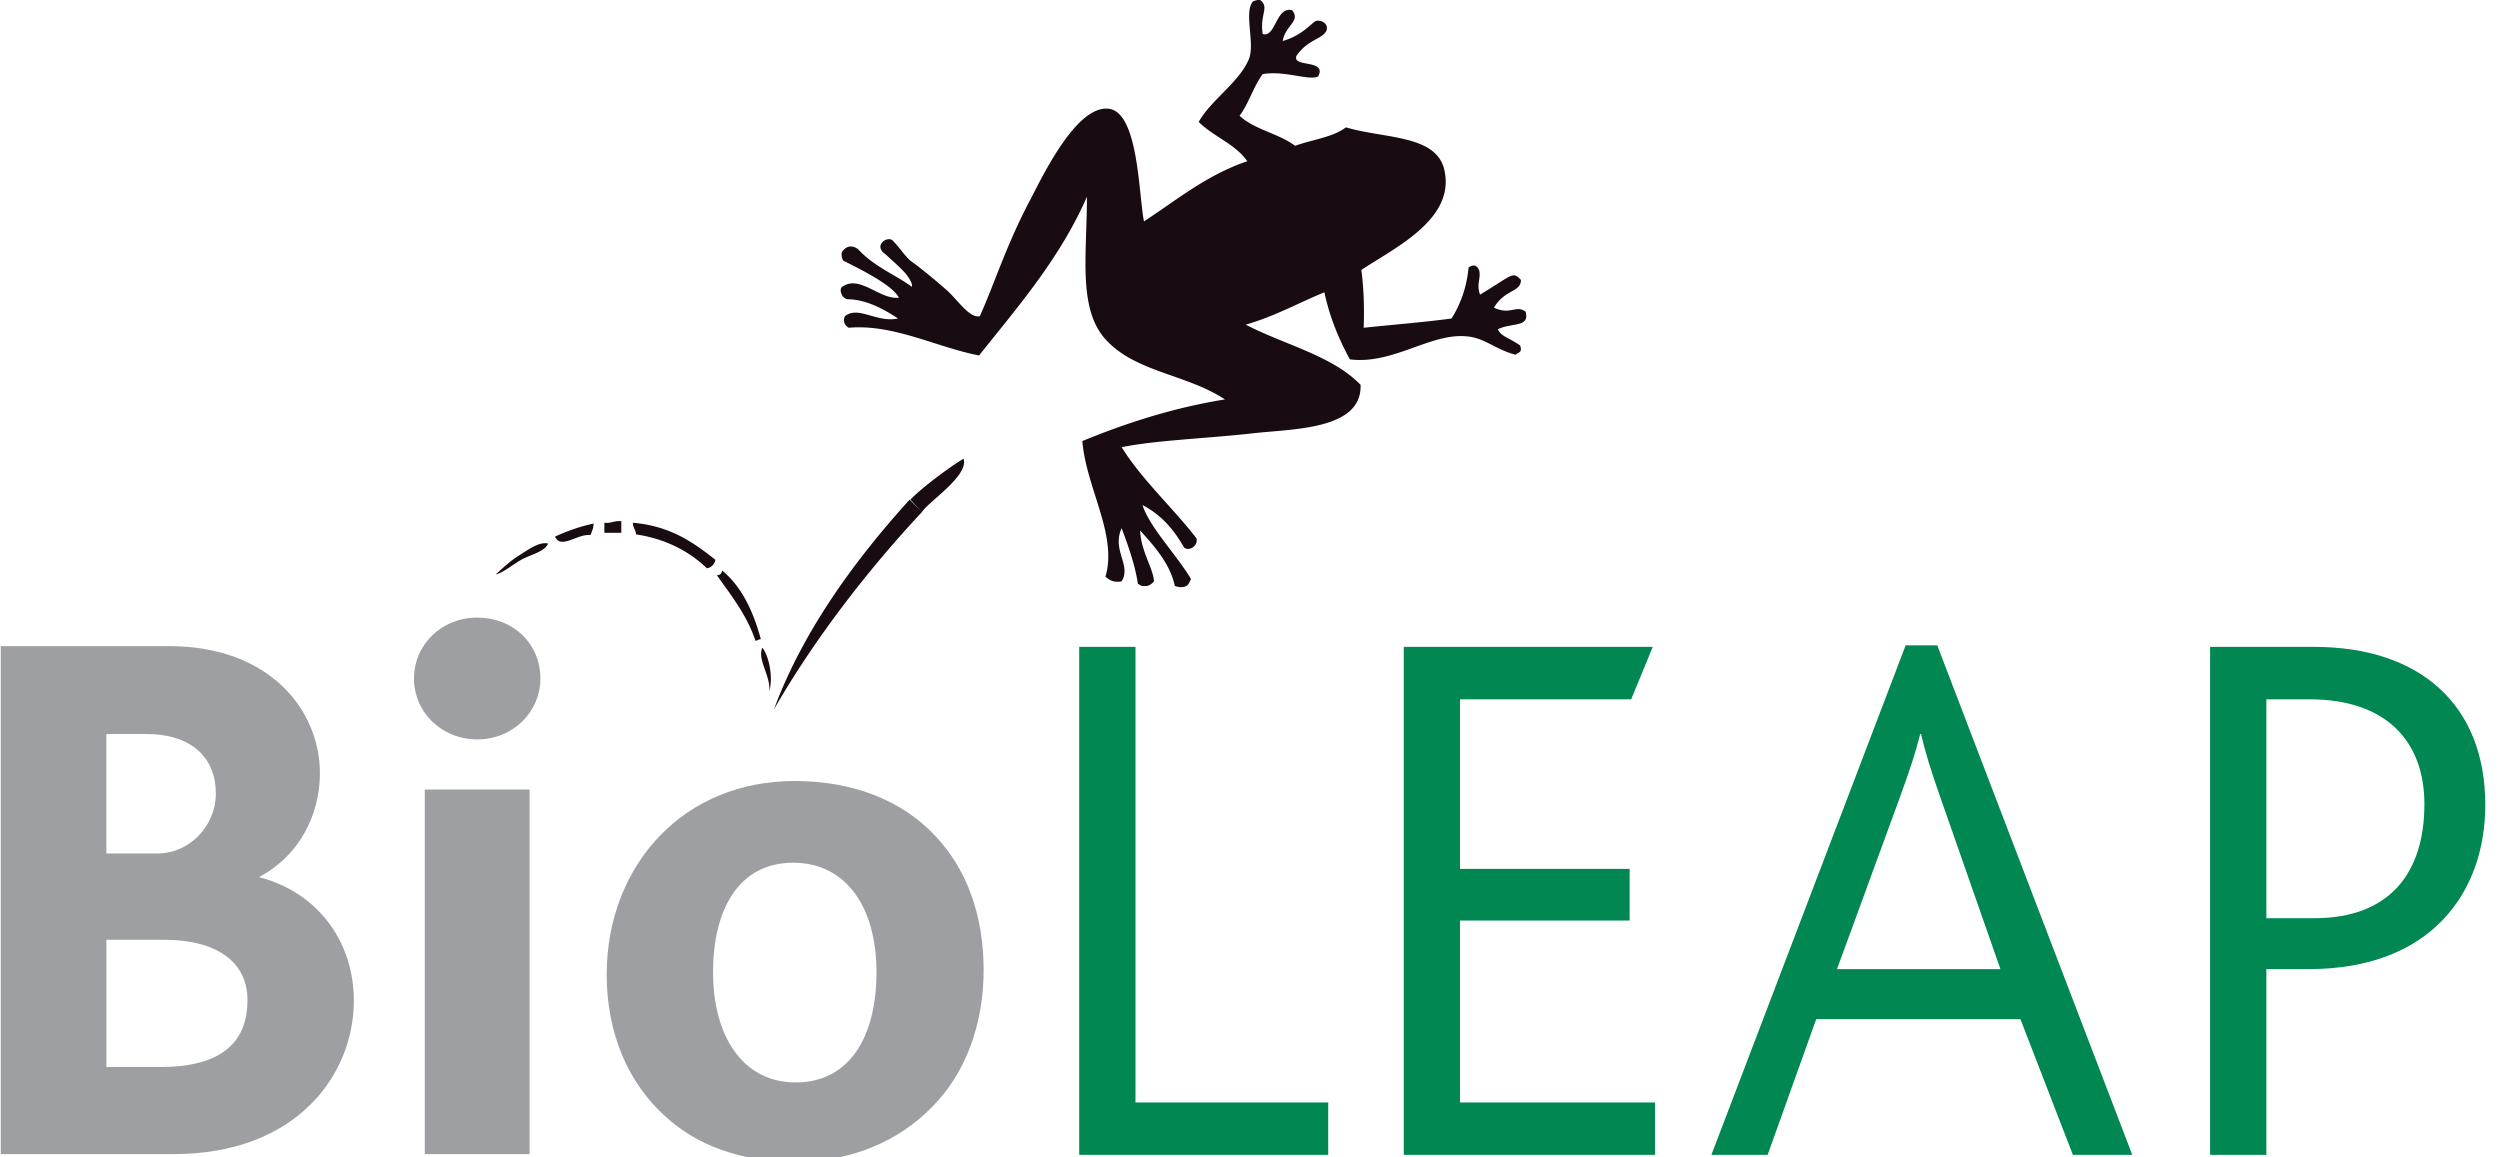 <svg xmlns="http://www.w3.org/2000/svg" width="404" height="187" viewBox="0 0 404 187" fill="none"><g clip-path="url(#a)"><path fill-rule="evenodd" clip-rule="evenodd" d="M148.992 82.736c-8.72 9.344-17.32 20.428-23.92 31.892 4.736-12.832 13.328-24.416 21.924-33.884m.124 0c1.996-2.12 7.352-5.98 8.6-6.6.868 2.736-5.732 6.972-6.728 8.592M123.2 104.66c1.12 1.496 1.744 4.736 1.12 7.1.252-2.616-1.992-5.108-1.12-7.1Zm-7.352-11.708c.624 0 .748-.376.872-.748 3.116 2.616 4.984 6.48 6.232 11.088-.376 0-.5.248-.872.248-1.372-4.112-3.864-7.224-6.232-10.588Zm-31.888-3.24c1.368-.872 3.24-2.24 4.608-1.868-.5 1.244-2.616 1.744-4.112 2.492-1.616.872-3.112 2.24-4.36 2.492 1-.872 2.244-2.12 3.864-3.116Zm30.272 2.12c-2.868-2.744-6.604-4.736-11.464-5.48 0-.752-.496-1-.496-1.872 5.98.5 9.716 3.116 13.328 5.98a1.604 1.604 0 0 1-.454.914c-.247.247-.568.41-.914.458ZM89.688 86.72a30.41 30.41 0 0 1 6.232-2.12c0 .748-.252 1.248-.5 1.868-2.12-.248-4.736 2.368-5.732.252Zm7.976-2.244c1.12.124 1.616-.372 2.74-.248v1.868h-2.74v-1.62Z" fill="#190B12"></path><path d="M28.028 186.504H.124v-82.092h27.16c16.44 0 24.416 10.464 24.416 20.552 0 6.728-3.364 13.332-9.72 16.696v.12c9.468 2.496 15.2 10.468 15.2 19.936 0 11.832-9.096 24.788-29.152 24.788Zm-4.48-67.892h-6.36v19.308h8.348c4.86 0 9.344-4.236 9.344-9.716 0-5.48-3.608-9.592-11.332-9.592Zm2.984 33.26h-9.34v20.556h8.72c9.592 0 14.076-3.736 14.076-10.84 0-5.976-4.736-9.716-13.456-9.716Zm50.58-32.388c-5.728 0-10.212-4.36-10.212-9.84 0-5.48 4.48-9.84 10.212-9.84 5.856 0 10.216 4.232 10.216 9.84 0 5.356-4.36 9.84-10.216 9.84Zm-8.468 67.02v-58.92h16.94v58.92h-16.94Zm81.964-7.6c-5.356 5.48-12.956 8.844-22.172 8.844-8.6 0-15.824-2.616-20.928-7.348-6.104-5.48-9.468-13.58-9.468-22.92 0-8.972 3.24-16.944 8.72-22.548 5.356-5.48 12.828-8.72 21.676-8.72 9.592 0 17.44 3.24 22.672 8.84 5.232 5.484 7.848 13.08 7.848 21.68 0 8.72-2.868 16.692-8.348 22.172Zm-22.424-39.488c-8.84 0-12.952 7.6-12.952 17.688 0 10.588 4.98 17.816 13.328 17.816 8.968 0 13.08-7.724 13.08-17.816 0-10.588-4.984-17.688-13.456-17.688Z" fill="#9D9FA2"></path><path d="M174.4 186.628v-82.092h9.096v73.62h31.144v8.472H174.4Zm52.448 0v-82.092h40.24l-3.492 8.472H235.94v27.404h27.408v8.348H235.94v29.4h31.52v8.468h-40.612Zm108.132 0-8.472-21.924h-33.012l-7.848 21.924h-9.088l31.392-82.34h5.108l31.516 82.34h-9.596Zm-21.428-57.8c-1.496-4.236-2.492-7.476-3.112-10.216h-.128c-.744 2.992-1.744 5.98-3.24 10.092l-10.212 27.904h26.408l-9.716-27.78Zm59.544 27.78h-6.852v30.02h-9.092v-82.092h16.816c17.068 0 27.656 9.344 27.656 25.536 0 13.952-8.596 26.536-28.528 26.536Zm.124-43.6h-6.976v35.376h7.724c12.46 0 17.816-7.6 17.816-18.436 0-10.216-6.232-16.94-18.564-16.94Z" fill="#008752"></path><path fill-rule="evenodd" clip-rule="evenodd" d="M202.432.268c.748-.372 1-.248 1.248-.248 1.492 1.244-.124 2.24.372 5.48 2.12.624 2.12-4.48 4.736-3.86 1.492 1.744-1.12 2.492-1.496 4.984 3.116-.872 4.608-2.868 5.36-3.24.992-.248 2.24.624 1.616 1.744-1 1.368-2.864 1.244-4.736 3.86-.872 1.996 4.984.5 3.488 3.364-1.492.748-5.356-.996-8.968-.372-1.492 1.992-2.24 4.732-3.736 6.724 2.368 2.244 6.352 2.868 8.968 4.86 2.74-1 6.104-1.372 8.224-2.988 6.104 1.868 14.824 1.12 15.944 7.1 1.62 7.848-8.224 12.456-13.456 15.944.373 2.864.498 5.979.376 9.344 4.732-.5 9.592-.872 14.2-1.496a18.409 18.409 0 0 0 2.74-8.22c1-.748 1.496-.124 1.744.496.252 1.372-.496 2.24.124 3.864 5.232-3.116 5.236-3.864 6.604-2.368 0 1.992-2.616 1.496-4.36 4.484 2.74 1.248 3.488-.496 5.108.624.748 2.616-2.24 1.744-4.484 2.864.624 1.244 1.62 1.244 3.612 2.616.372 1.244-.248 1-.748 1.496-3.36-.872-5.108-2.864-8.22-2.992-5.732-.372-11.712 4.612-18.56 3.74-1.748-3.24-3.24-6.728-4.112-10.84-4.24 1.744-7.976 3.864-12.708 5.232 6.228 3.24 13.952 4.984 18.56 9.72.252 7.348-11.084 7.096-17.44 7.844-7.972.872-15.696 1.12-21.176 2.24 3.36 5.36 8.224 9.72 12.08 14.704.376 1.12-1.12 2.24-1.988 1.492-1.248-2.116-3.116-4.98-6.728-6.848 1.244 3.736 5.48 7.972 7.848 11.96-.248.496-.372.868-.748 1.12-.496.248-1.119.248-1.868 0-.748-3.488-3.116-6.232-5.604-8.972.12 3.364 2.116 6.104 2.24 8.224a2.243 2.243 0 0 1-1.12.748h-.748c-.248 0-.5-.252-.748-.376-.372-2.74-1.496-5.98-2.616-8.968-1.62 3.612 1.62 5.98 0 8.596-1.372.248-1.992-.248-2.616-.748 1.992-6.728-3.112-14.328-3.736-21.924 6.976-2.864 14.576-5.36 23.044-6.728-6.228-4.112-14.448-4.36-19.308-9.72-4.484-4.98-2.988-13.824-2.988-23.04-4.36 9.96-11.088 17.688-17.44 25.66-6.976-1.372-13.828-5.108-21.056-4.484-.62-.376-.996-1-.62-1.868 2.24-1.744 5.104 1.12 8.592.372-2.488-1.62-5.228-3.116-8.344-3.116-.372-.248-.624-.372-.748-.744-.372-.748-.124-1.248.248-1.372 2.744-1.744 5.98 2.24 8.972 1.868-1-1.992-5.98-4.48-8.972-5.98a1.914 1.914 0 0 1-.248-1.368c.5-.748 1.372-1.372 2.616-.5 2.616 2.864 6.228 4.24 8.72 6.104-.372.124.748.124-.996-2.12-.624-.744-1.868-1.864-3.24-3.112-2.24-1.496.5-3.24 1.248-2.12.996 1 1.744 2.244 2.74 3.12 1.744 1.24 3.984 3.112 5.98 4.856 1.744 1.62 3.612 4.484 5.232 4.112 2.364-5.232 4.36-11.712 8.22-18.936 2.24-4.36 7.6-15.32 12.708-14.576 4.732.748 4.732 13.828 5.604 18.188 5.36-3.488 10.092-7.476 16.692-9.72-1.868-2.736-5.48-3.984-7.848-6.348 1.996-3.616 6.852-6.604 8.224-10.464.748-2.616-.872-7.228.496-8.972Z" fill="#190B12"></path></g><defs><clipPath id="a"><path fill="#fff" d="M0 0h404v187H0z"></path></clipPath></defs></svg>